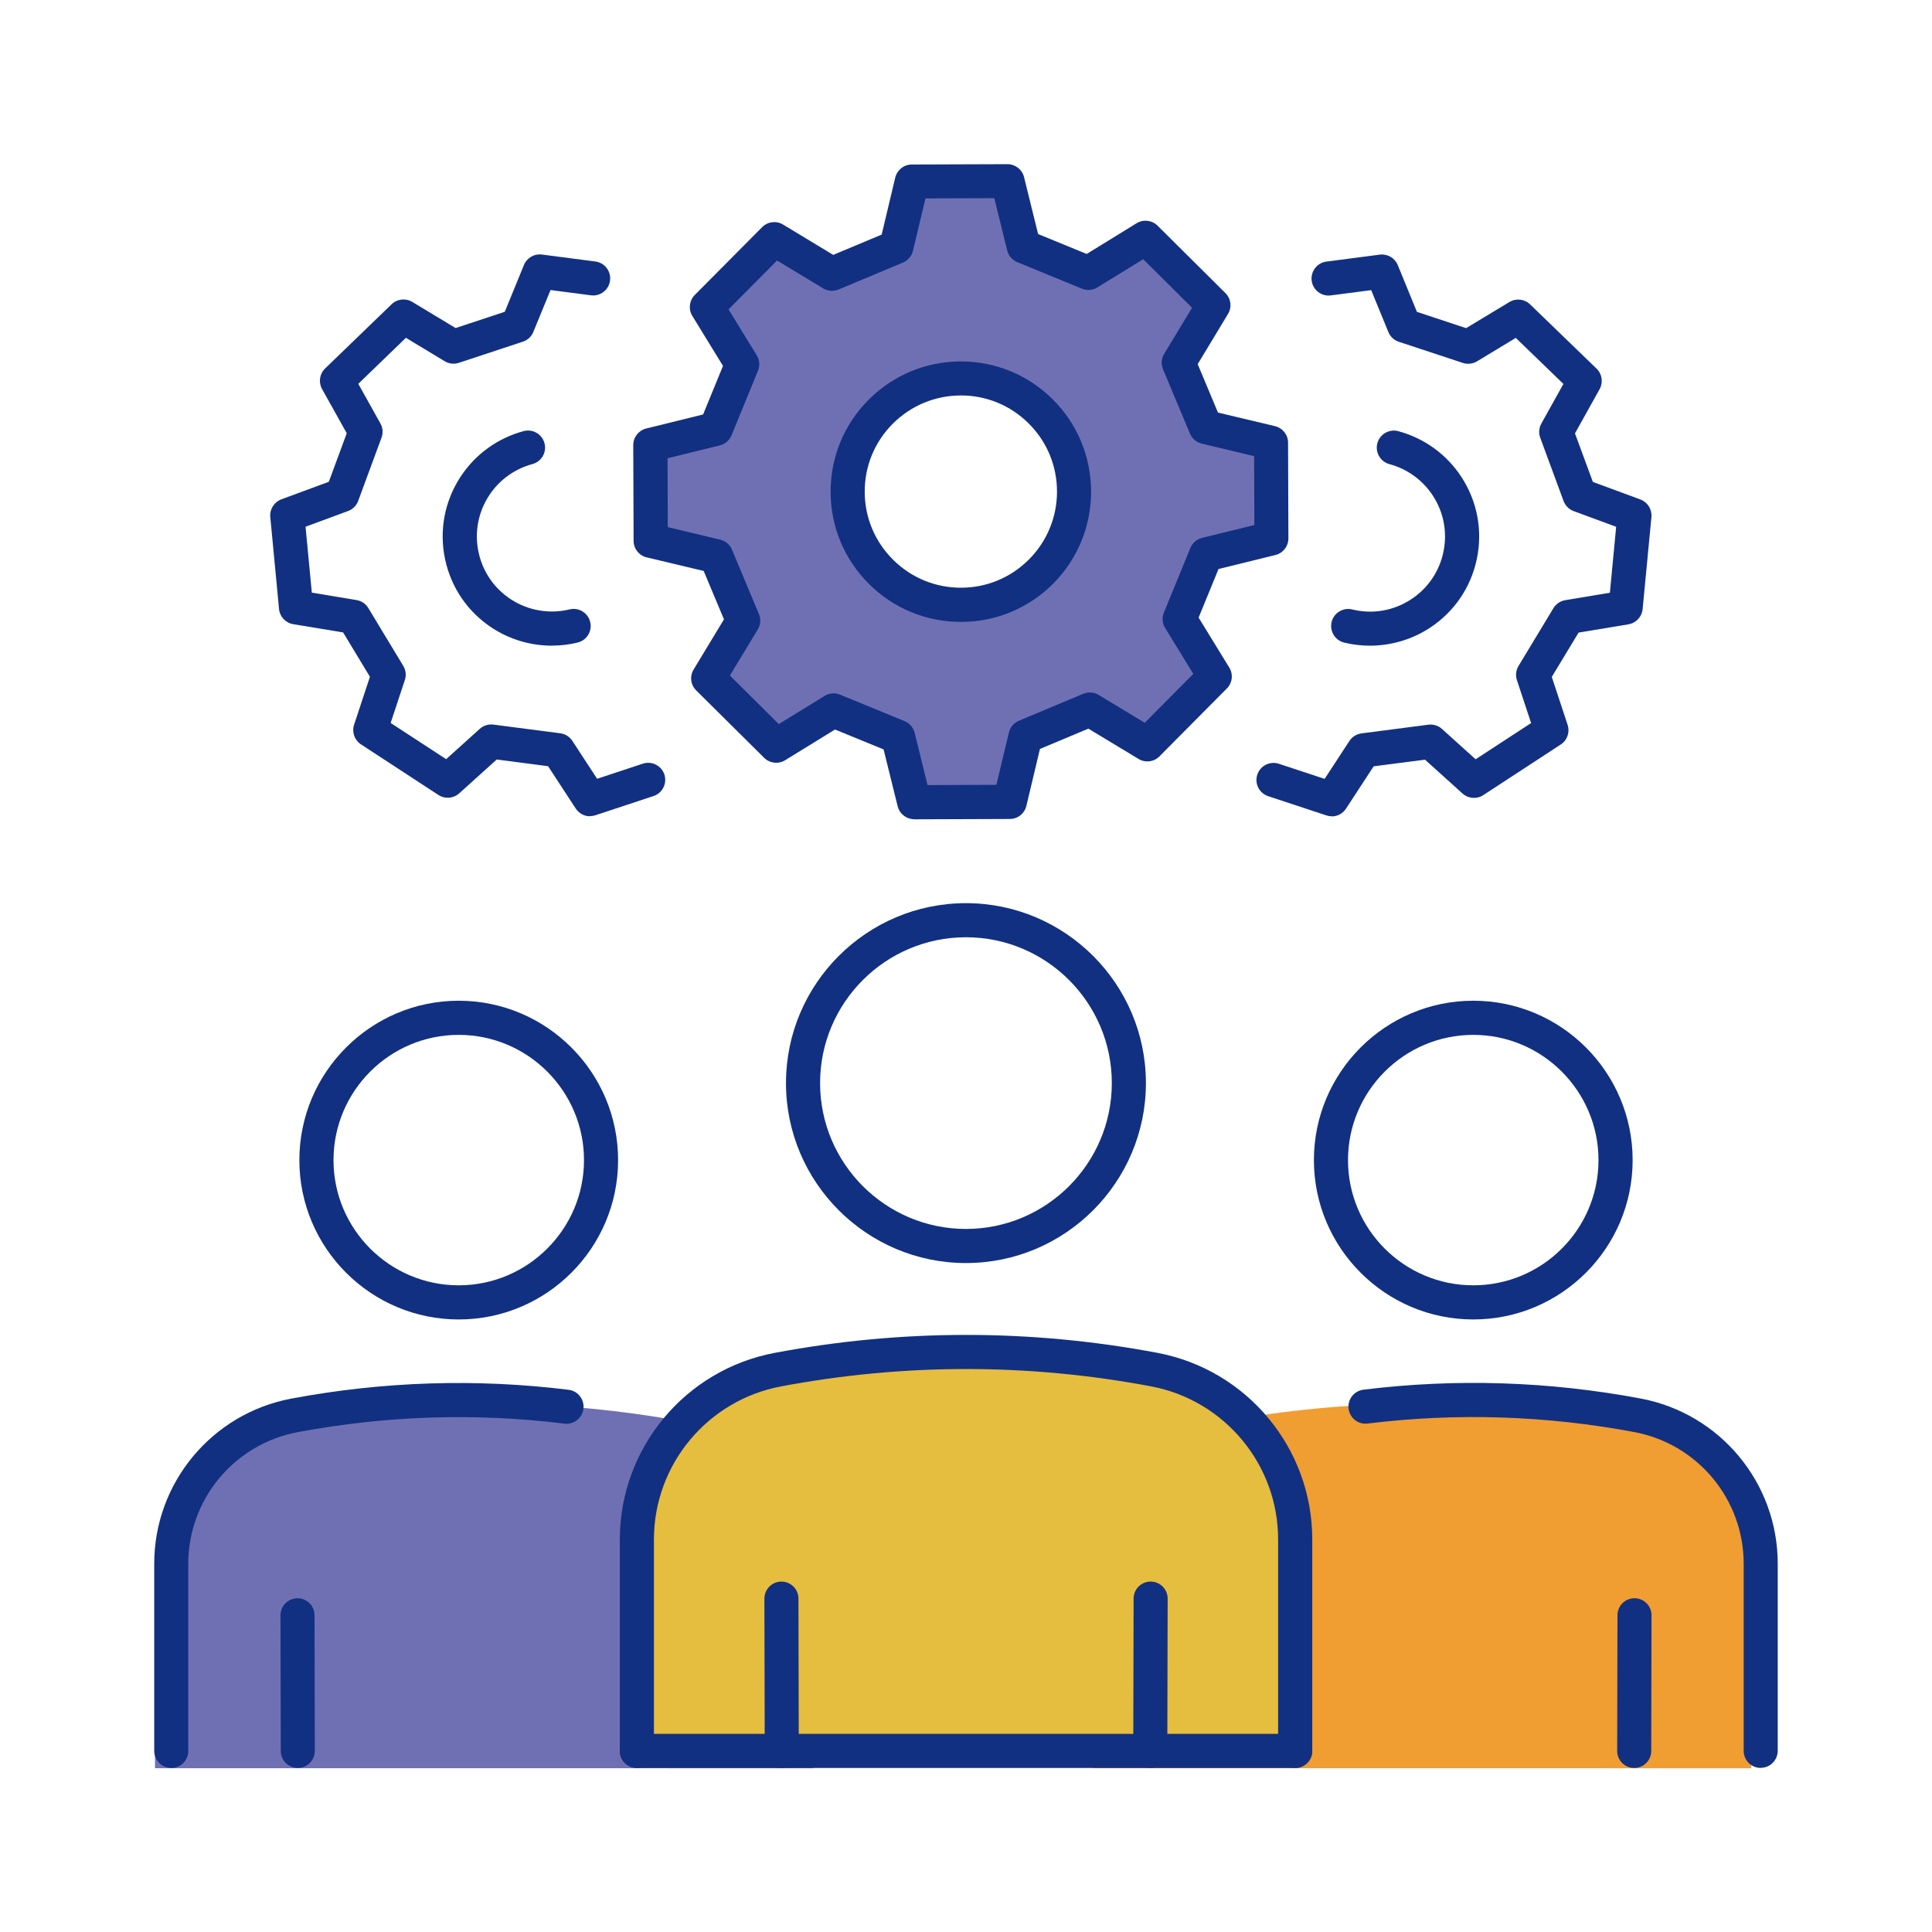 <?xml version="1.0" encoding="UTF-8"?><svg id="a" xmlns="http://www.w3.org/2000/svg" width="400" height="400" viewBox="0 0 400 400"><path d="M263.16,91.64l.07,19.82-13.53,3.33-5.48,13.38,7.29,11.86-13.96,14.07-11.92-7.2-13.33,5.58-3.23,13.54-19.81.07-3.34-13.51-13.38-5.49-11.86,7.3-14.07-13.96,7.21-11.92-5.58-13.33-13.55-3.23-.07-19.82,13.53-3.34,5.48-13.37-7.29-11.87,13.95-14.05,11.93,7.2,13.33-5.58,3.23-13.55,19.81-.07,3.34,13.53,13.38,5.49,11.86-7.3,14.05,13.96-7.2,11.92,5.58,13.33,13.55,3.23ZM215.57,118.3c9.12-9.19,9.07-24.03-.13-33.15-9.18-9.12-24.02-9.06-33.14.13-9.12,9.18-9.07,24.02.13,33.14,9.18,9.12,24.02,9.07,33.14-.12Z" style="fill:#6f70b3;"/><path d="M138.38,366.09H32.09v-40.04c0-15.76,12.24-29.22,29.18-32.14,25.75-4.44,52.18-4.45,77.93,0,16.9,2.92,29.19,16.42,29.19,32.14v40.05h-30.01Z" style="fill:#6f70b3;"/><path d="M332.59,366.09h-106.3v-40.04c0-15.76,12.24-29.22,29.18-32.14,25.75-4.44,52.18-4.45,77.93,0,16.9,2.92,29.19,16.42,29.19,32.14v40.05h-30.01Z" style="fill:#f09d32;"/><path d="M238.14,362.51h-106.3v-43.79c0-17.23,12.24-31.95,29.18-35.15,25.75-4.85,52.18-4.86,77.93-.01,16.9,3.19,29.19,17.95,29.19,35.15v43.8h-30.01Z" style="fill:#e5bd3f;"/><path d="M199.99,261.5c-20.55,0-37.26-16.72-37.26-37.26s16.72-37.25,37.26-37.25,37.26,16.71,37.26,37.25-16.72,37.26-37.26,37.26ZM199.99,194.05c-16.65,0-30.2,13.54-30.2,30.19s13.55,30.2,30.2,30.2,30.2-13.55,30.2-30.2-13.55-30.19-30.2-30.19Z" style="fill:#123082;"/><path d="M268.15,366.04c-1.95,0-3.53-1.58-3.53-3.53v-43.8c0-15.48-11.07-28.81-26.31-31.68-25.4-4.79-51.18-4.78-76.62.01-15.24,2.88-26.3,16.2-26.3,31.68v43.79c0,1.95-1.58,3.53-3.53,3.53s-3.53-1.58-3.53-3.53v-43.79c0-18.87,13.48-35.12,32.05-38.62,26.31-4.96,52.97-4.96,79.24-.01,18.58,3.5,32.07,19.75,32.07,38.62v43.8c0,1.95-1.58,3.53-3.53,3.53Z" style="fill:#123082;"/><path d="M161.86,366.04c-1.95,0-3.53-1.58-3.53-3.52l-.07-31.53c0-1.95,1.57-3.53,3.52-3.54h0c1.95,0,3.53,1.58,3.53,3.52l.07,31.53c0,1.95-1.57,3.53-3.52,3.54h0Z" style="fill:#123082;"/><path d="M238.15,366.04h0c-1.95,0-3.53-1.59-3.52-3.54l.07-31.53c0-1.95,1.58-3.52,3.53-3.52h0c1.95,0,3.53,1.59,3.52,3.54l-.07,31.53c0,1.95-1.58,3.52-3.53,3.52Z" style="fill:#123082;"/><path d="M305.03,273.18c-18.19,0-33-14.8-33-32.99s14.8-33,33-33,32.99,14.8,32.99,33-14.8,32.99-32.99,32.99ZM305.03,214.26c-14.3,0-25.94,11.63-25.94,25.93s11.63,25.92,25.94,25.92,25.92-11.63,25.92-25.92-11.63-25.93-25.92-25.93Z" style="fill:#123082;"/><path d="M364.54,366.03c-1.95,0-3.53-1.58-3.53-3.53v-38.76c0-13.32-9.51-24.77-22.62-27.24-18.28-3.44-36.87-4.03-55.24-1.77-1.94.25-3.7-1.14-3.94-3.07-.24-1.94,1.14-3.7,3.07-3.94,19.1-2.36,38.41-1.74,57.41,1.83,16.44,3.09,28.37,17.46,28.37,34.17v38.76c0,1.95-1.58,3.53-3.53,3.53Z" style="fill:#123082;"/><path d="M338.34,366.04h0c-1.95,0-3.53-1.59-3.52-3.54l.06-28.08c0-1.95,1.58-3.52,3.53-3.52h0c1.95,0,3.53,1.59,3.52,3.54l-.06,28.08c0,1.95-1.58,3.52-3.53,3.52Z" style="fill:#123082;"/><path d="M94.97,273.18c-18.19,0-32.99-14.8-32.99-32.99s14.8-33,32.99-33,33,14.8,33,33-14.8,32.99-33,32.99ZM94.97,214.26c-14.29,0-25.92,11.63-25.92,25.93s11.63,25.92,25.92,25.92,25.94-11.63,25.94-25.92-11.63-25.93-25.94-25.93Z" style="fill:#123082;"/><path d="M35.46,366.03c-1.95,0-3.53-1.58-3.53-3.53v-38.76c0-16.71,11.93-31.08,28.37-34.17,19-3.57,38.32-4.19,57.42-1.83,1.94.24,3.31,2,3.07,3.94-.24,1.94-2.01,3.31-3.94,3.07-18.38-2.27-36.97-1.67-55.25,1.77-13.1,2.46-22.62,13.92-22.62,27.24v38.76c0,1.95-1.58,3.53-3.53,3.53Z" style="fill:#123082;"/><path d="M61.66,366.04c-1.95,0-3.53-1.58-3.53-3.52l-.06-28.08c0-1.95,1.57-3.53,3.52-3.54h0c1.95,0,3.53,1.58,3.53,3.52l.06,28.08c0,1.95-1.57,3.53-3.52,3.54h0Z" style="fill:#123082;"/><path d="M114.27,133.68c-4.34,0-8.66-1.25-12.36-3.66-5.06-3.3-8.53-8.37-9.77-14.28-1.24-5.91-.11-11.94,3.19-17,3.04-4.66,7.68-8.03,13.07-9.48,1.89-.51,3.82.61,4.33,2.49.51,1.88-.61,3.82-2.49,4.33-3.71,1-6.9,3.31-8.98,6.51-2.27,3.48-3.05,7.63-2.19,11.69.85,4.06,3.24,7.55,6.71,9.81,3.59,2.33,8.01,3.09,12.14,2.08,1.9-.46,3.8.69,4.27,2.59s-.69,3.8-2.59,4.27c-1.75.43-3.54.64-5.32.64Z" style="fill:#123082;"/><path d="M122.16,169c-1.17,0-2.29-.58-2.96-1.6l-5.73-8.77-10.63-1.38-7.77,7.01c-1.19,1.07-2.95,1.21-4.3.33l-16.04-10.48c-1.34-.88-1.92-2.54-1.42-4.06l3.28-9.93-5.55-9.18-10.33-1.71c-1.58-.26-2.79-1.55-2.94-3.15l-1.81-19.05c-.15-1.59.79-3.09,2.29-3.65l9.83-3.63,3.71-10.05-5.11-9.15c-.78-1.4-.52-3.15.63-4.26l13.77-13.3c1.15-1.11,2.91-1.31,4.28-.48l8.97,5.41,10.18-3.37,3.97-9.69c.61-1.48,2.13-2.37,3.72-2.16l11.06,1.44c1.93.25,3.3,2.02,3.04,3.96-.25,1.93-2.03,3.3-3.96,3.04l-8.36-1.09-3.56,8.68c-.39.95-1.18,1.69-2.16,2.01l-13.26,4.38c-.98.32-2.05.2-2.93-.33l-8.03-4.85-9.86,9.53,4.58,8.2c.5.9.59,1.97.23,2.94l-4.83,13.1c-.36.97-1.12,1.73-2.09,2.09l-8.81,3.25,1.3,13.65,9.26,1.54c1.02.17,1.91.77,2.44,1.66l7.23,11.96c.53.88.66,1.96.33,2.93l-2.94,8.89,11.49,7.5,6.96-6.28c.77-.69,1.79-1.01,2.82-.88l13.85,1.8c1.02.13,1.94.71,2.5,1.57l5.13,7.85,9.46-3.13c1.85-.61,3.85.39,4.46,2.24.61,1.85-.39,3.85-2.24,4.46l-12.04,3.98c-.37.12-.74.18-1.11.18Z" style="fill:#123082;"/><path d="M283.61,133.68c-1.78,0-3.57-.21-5.32-.64-1.89-.46-3.05-2.38-2.59-4.27.46-1.89,2.38-3.05,4.27-2.59,4.2,1.03,8.52.29,12.16-2.08,3.47-2.26,5.86-5.75,6.71-9.81.85-4.06.08-8.21-2.19-11.68-2.09-3.21-5.28-5.52-8.99-6.52-1.88-.51-3-2.44-2.49-4.33.51-1.88,2.44-3,4.33-2.49,5.39,1.45,10.03,4.82,13.07,9.48,3.29,5.05,4.43,11.09,3.19,16.99-1.24,5.91-4.71,10.98-9.77,14.28-3.7,2.41-8.02,3.66-12.37,3.66Z" style="fill:#123082;"/><path d="M275.72,169c-.37,0-.74-.06-1.11-.18l-12.05-3.98c-1.85-.61-2.86-2.61-2.25-4.46.61-1.85,2.61-2.86,4.46-2.25l9.48,3.13,5.13-7.85c.56-.86,1.48-1.44,2.5-1.57l13.85-1.8c1.02-.13,2.05.19,2.82.88l6.96,6.28,11.49-7.5-2.94-8.89c-.32-.98-.2-2.05.33-2.93l7.23-11.96c.53-.88,1.43-1.49,2.44-1.66l9.25-1.54,1.3-13.65-8.8-3.25c-.97-.36-1.73-1.12-2.09-2.09l-4.83-13.1c-.36-.97-.27-2.04.23-2.94l4.57-8.2-9.86-9.53-8.03,4.85c-.88.53-1.96.65-2.93.33l-13.26-4.38c-.98-.32-1.77-1.06-2.16-2.01l-3.56-8.68-8.36,1.09c-1.92.26-3.71-1.11-3.96-3.04s1.11-3.71,3.04-3.96l11.06-1.44c1.59-.2,3.12.68,3.72,2.16l3.97,9.69,10.18,3.37,8.97-5.41c1.37-.83,3.13-.63,4.28.49l13.76,13.3c1.15,1.11,1.41,2.86.63,4.26l-5.1,9.15,3.71,10.05,9.83,3.63c1.5.55,2.44,2.05,2.29,3.65l-1.82,19.05c-.15,1.59-1.36,2.88-2.94,3.15l-10.32,1.71-5.55,9.18,3.28,9.93c.5,1.52-.08,3.19-1.42,4.06l-16.04,10.48c-1.34.88-3.11.74-4.3-.33l-7.77-7.01-10.63,1.38-5.73,8.77c-.67,1.02-1.79,1.6-2.96,1.6Z" style="fill:#123082;"/><path d="M189.28,169.61c-1.62,0-3.04-1.11-3.43-2.68l-2.91-11.77-10.06-4.12-10.33,6.36c-1.38.85-3.18.65-4.34-.5l-14.07-13.96c-1.16-1.15-1.38-2.94-.53-4.33l6.28-10.38-4.2-10.02-11.8-2.81c-1.58-.38-2.71-1.79-2.71-3.42l-.07-19.82c0-1.63,1.1-3.05,2.68-3.44l11.78-2.91,4.12-10.05-6.35-10.35c-.85-1.39-.64-3.18.5-4.33l13.95-14.05c1.15-1.16,2.94-1.38,4.33-.54l10.39,6.28,10.03-4.2,2.81-11.8c.38-1.58,1.79-2.71,3.42-2.71l19.81-.07h.01c1.62,0,3.04,1.11,3.43,2.68l2.91,11.79,10.06,4.12,10.33-6.36c1.39-.85,3.18-.65,4.34.5l14.05,13.96c1.16,1.15,1.38,2.94.53,4.33l-6.27,10.38,4.2,10.03,11.8,2.81c1.58.38,2.71,1.79,2.71,3.42l.07,19.82c0,1.63-1.1,3.05-2.69,3.44l-11.78,2.9-4.12,10.06,6.35,10.34c.85,1.39.65,3.18-.5,4.33l-13.96,14.06c-1.15,1.16-2.94,1.38-4.33.53l-10.38-6.27-10.03,4.2-2.81,11.79c-.38,1.58-1.79,2.71-3.42,2.71l-19.81.07h-.01ZM172.56,143.55c.45,0,.91.09,1.34.26l13.38,5.49c1.04.43,1.82,1.33,2.09,2.42l2.67,10.82,14.25-.05,2.59-10.83c.26-1.1,1.03-2,2.07-2.44l13.33-5.58c1.04-.43,2.22-.35,3.19.24l9.54,5.76,10.05-10.12-5.83-9.5c-.59-.96-.69-2.14-.26-3.19l5.48-13.38c.43-1.04,1.33-1.82,2.42-2.09l10.83-2.66-.05-14.26-10.84-2.59c-1.1-.26-2-1.03-2.44-2.07l-5.58-13.33c-.44-1.04-.35-2.22.24-3.19l5.77-9.54-10.11-10.05-9.5,5.84c-.96.59-2.15.69-3.19.26l-13.38-5.49c-1.04-.43-1.82-1.33-2.09-2.42l-2.67-10.83-14.25.05-2.59,10.84c-.26,1.1-1.03,2-2.07,2.44l-13.33,5.58c-1.04.43-2.22.35-3.19-.23l-9.55-5.77-10.04,10.12,5.84,9.51c.59.96.69,2.14.26,3.18l-5.48,13.37c-.43,1.04-1.33,1.82-2.42,2.09l-10.83,2.67.05,14.26,10.85,2.59c1.1.26,2,1.03,2.44,2.07l5.58,13.33c.44,1.04.35,2.23-.24,3.19l-5.77,9.54,10.12,10.05,9.5-5.84c.56-.35,1.21-.52,1.85-.52Z" style="fill:#123082;"/><path d="M198.94,128.76c-7.17,0-13.91-2.78-19-7.83-5.11-5.07-7.95-11.83-7.97-19.04-.03-7.2,2.75-13.98,7.83-19.09,5.08-5.11,11.84-7.94,19.04-7.97h.11c7.16,0,13.9,2.78,18.99,7.83,10.56,10.47,10.62,27.58.15,38.14,0,0,0,0,0,0-5.08,5.11-11.84,7.94-19.04,7.96h-.1ZM198.95,81.88h-.08c-5.32.02-10.31,2.11-14.06,5.88-3.75,3.77-5.8,8.78-5.78,14.09.02,5.32,2.11,10.31,5.89,14.05,3.76,3.73,8.73,5.78,14.02,5.78h.07c5.32-.02,10.31-2.11,14.05-5.88,3.75-3.78,5.8-8.79,5.78-14.1-.02-5.32-2.11-10.31-5.89-14.05-3.75-3.73-8.73-5.78-14.01-5.78ZM215.57,118.3h0,0Z" style="fill:#123082;"/><path d="M268.15,366.04h-136.3c-1.95,0-3.53-1.58-3.53-3.53s1.58-3.53,3.53-3.53h136.3c1.95,0,3.53,1.58,3.53,3.53s-1.58,3.53-3.53,3.53Z" style="fill:#123082;"/></svg>